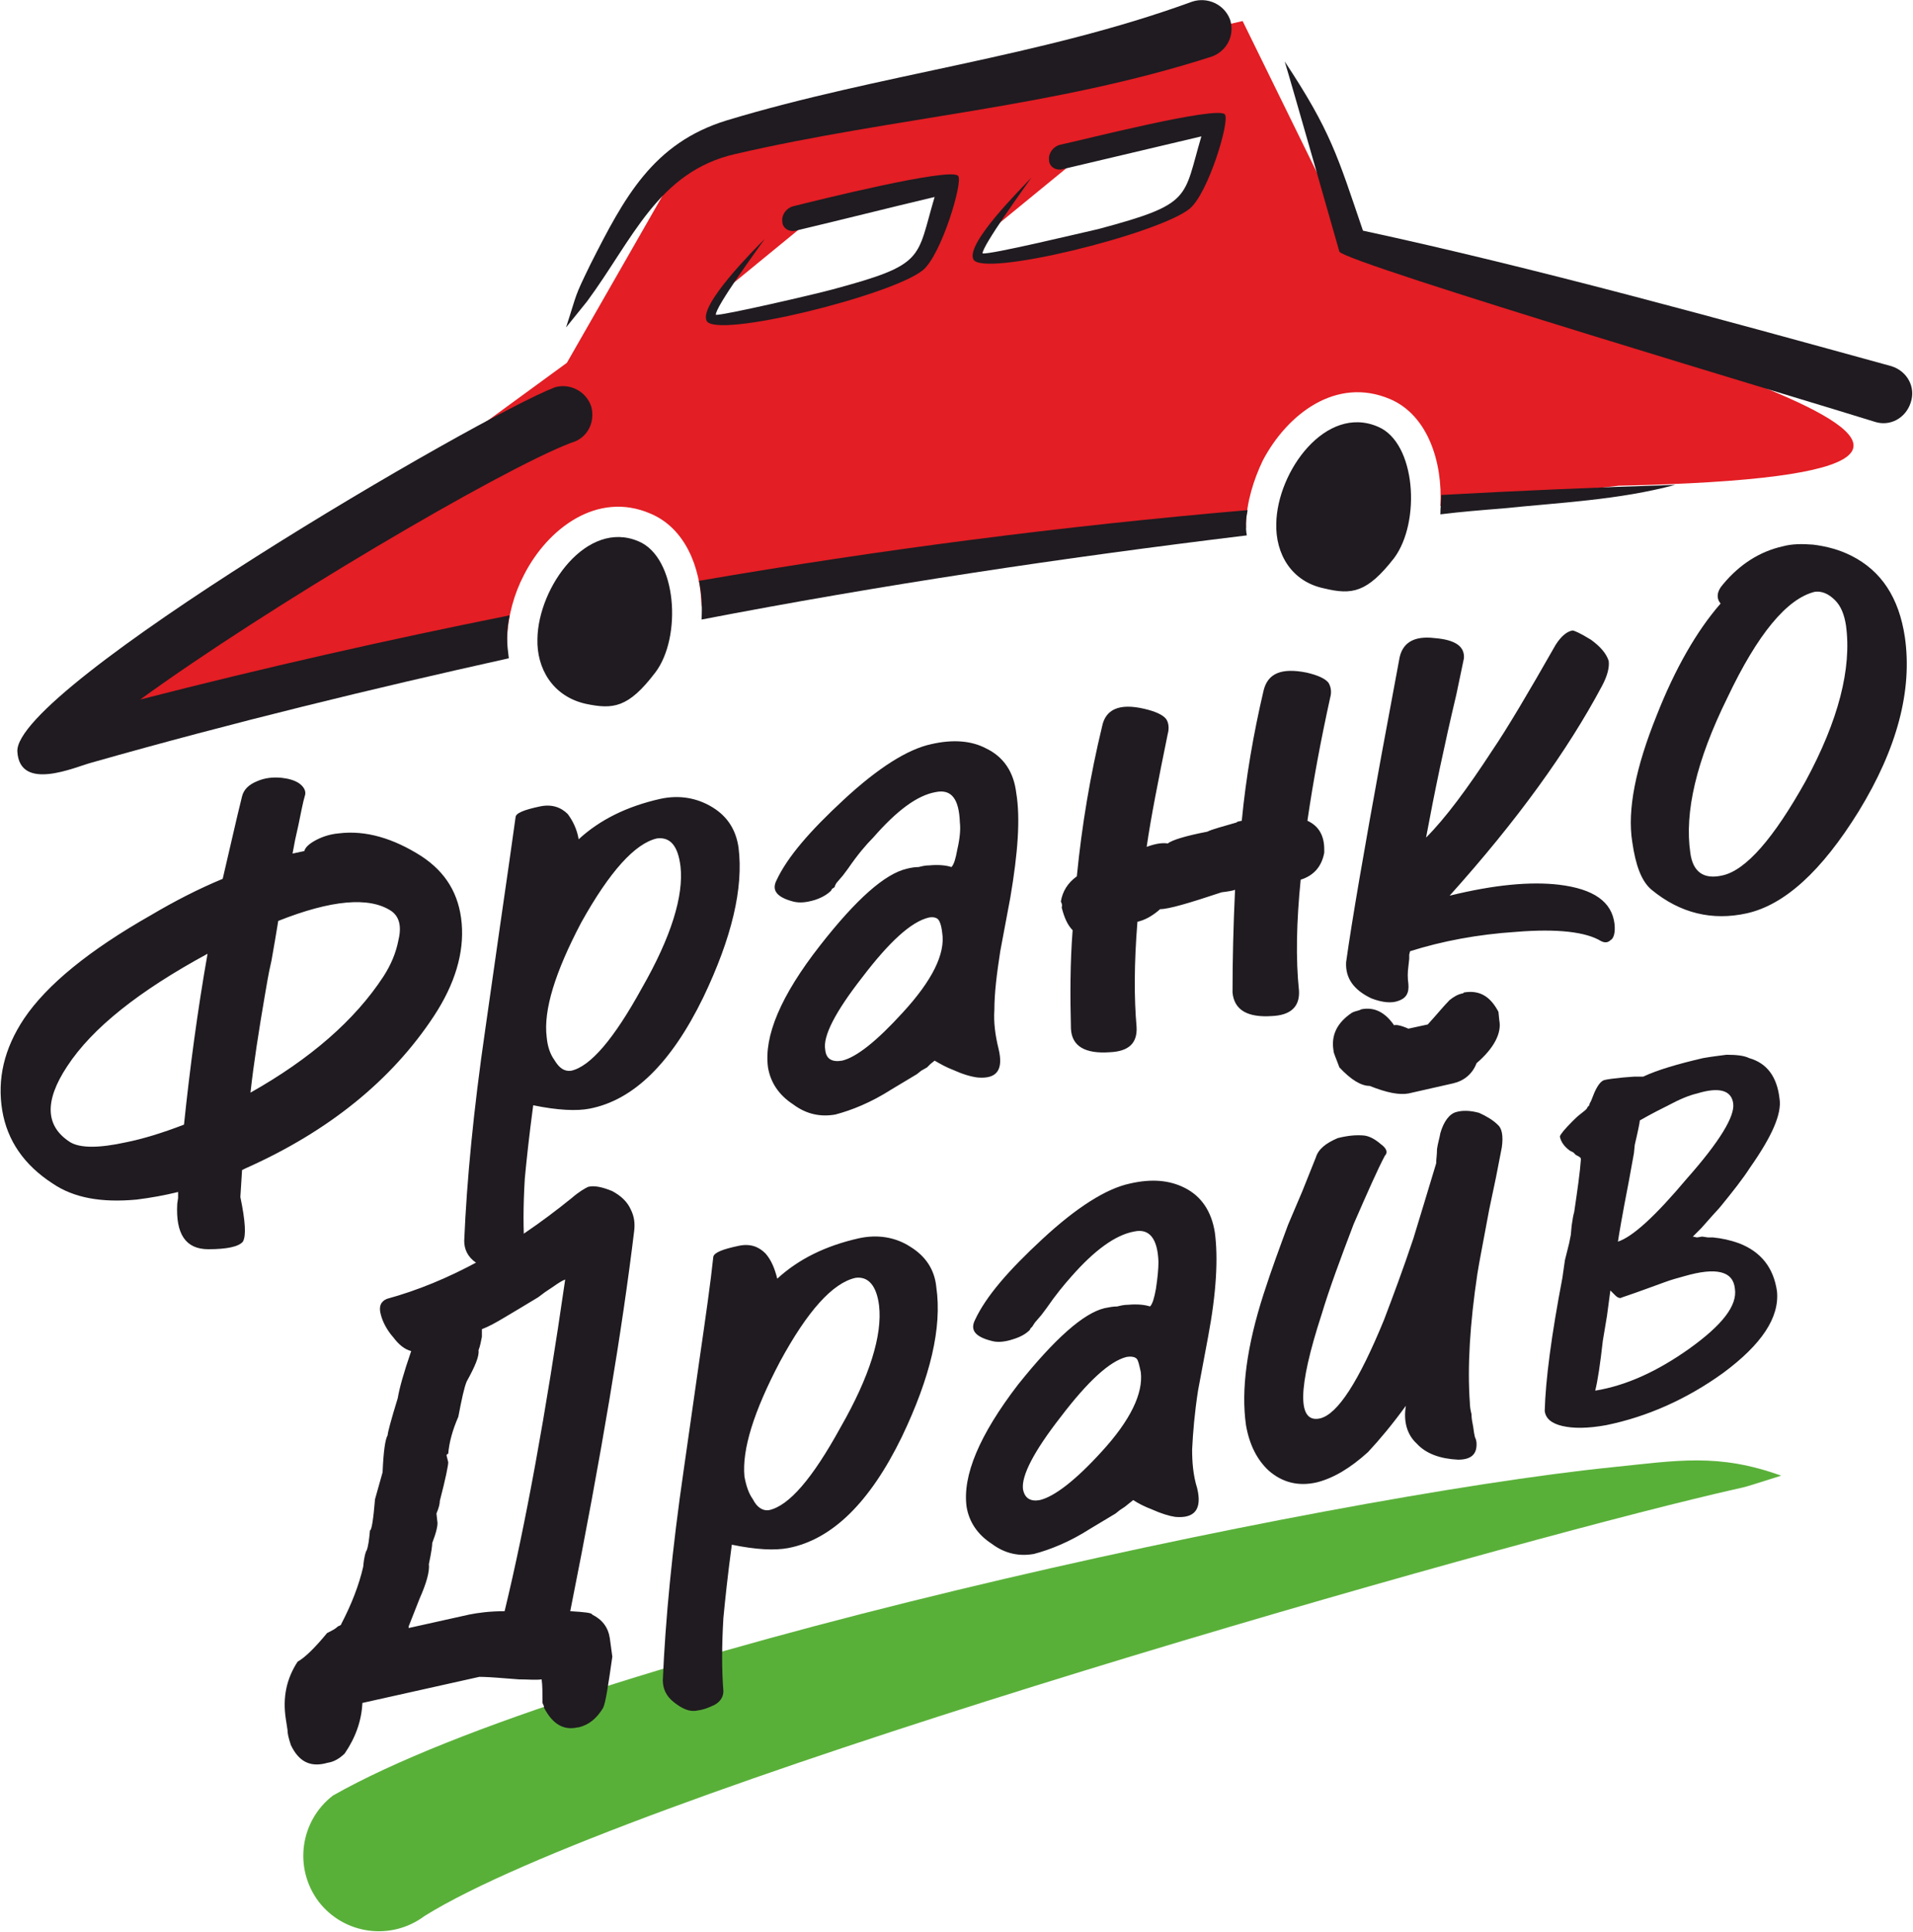 <?xml version="1.0" encoding="UTF-8"?> <!-- Creator: CorelDRAW 2020 (64-Bit) --> <svg xmlns="http://www.w3.org/2000/svg" xmlns:xlink="http://www.w3.org/1999/xlink" xmlns:xodm="http://www.corel.com/coreldraw/odm/2003" xml:space="preserve" width="942px" height="951px" style="shape-rendering:geometricPrecision; text-rendering:geometricPrecision; image-rendering:optimizeQuality; fill-rule:evenodd; clip-rule:evenodd" viewBox="0 0 22.72 22.95"> <defs> <style type="text/css"> <![CDATA[ .fil1 {fill:#1F1B20} .fil2 {fill:#59B039} .fil0 {fill:#E31E24} .fil3 {fill:#1F1B20;fill-rule:nonzero} ]]> </style> </defs> <g id="Слой_x0020_1">  <g id="_1693835377120"> <path class="fil0" d="M14.76 0.25l-6.57 1.51 -1.46 2.55 -6.15 4.49 5.44 -1.12c0,-0.04 0,-0.07 0,-0.1 0.01,-0.26 0.08,-0.52 0.2,-0.75 0.28,-0.55 0.87,-1 1.5,-0.73 0.41,0.17 0.6,0.63 0.61,1.1l2.1 -0.44 4.37 -0.49c0,-0.02 0,-0.04 0,-0.05 0.01,-0.26 0.09,-0.52 0.2,-0.75 0.29,-0.55 0.87,-1 1.51,-0.73 0.45,0.19 0.63,0.75 0.6,1.27l2.12 -0.24c6.59,-0.14 -0.17,-1.69 -3.17,-2.87l-1.3 -2.65zm-3.48 1.93l-1.53 0.33 -1.16 0.95 -0.12 0.33 0.51 -0.02 1.26 -0.33 0.66 -0.31 0.38 -0.95zm3.17 -0.73l-1.53 0.34 -1.16 0.95 -0.12 0.33 0.51 -0.02 1.26 -0.34 0.66 -0.31 0.38 -0.95z"></path> <path class="fil1" d="M6.78 5.26c-0.86,0.33 -3.62,1.96 -5.12,3.05 1.48,-0.38 2.94,-0.71 4.39,-1 -0.02,0.09 -0.03,0.18 -0.03,0.27 0,0.08 0.01,0.16 0.02,0.24 -1.62,0.36 -3.27,0.76 -4.96,1.24 -0.19,0.05 -0.85,0.35 -0.88,-0.13 -0.05,-0.75 5.48,-3.98 6.39,-4.33 0.18,-0.05 0.37,0.05 0.43,0.23 0.05,0.19 -0.05,0.38 -0.24,0.43zm1.52 1.64c2.15,-0.37 4.31,-0.65 6.52,-0.84 -0.01,0.05 -0.02,0.1 -0.02,0.16 0,0.05 0,0.09 0.01,0.14 -2.22,0.27 -4.35,0.59 -6.48,1 0.01,-0.16 0,-0.31 -0.03,-0.46zm8.82 -1.02c0.91,-0.05 1.83,-0.09 2.78,-0.12 -0.67,0.18 -1.37,0.21 -2.05,0.28 -0.25,0.02 -0.5,0.04 -0.74,0.07 0,-0.08 0.01,-0.15 0.01,-0.23z"></path> <path class="fil1" d="M22.27 5.01c-0.6,-0.19 -6.27,-1.88 -6.36,-2.02 0,0 -0.59,-2.07 -0.65,-2.26 0.55,0.83 0.63,1.13 0.93,2.01 2.04,0.44 4.28,1.06 6.28,1.61 0.19,0.06 0.29,0.25 0.23,0.43 -0.06,0.19 -0.25,0.29 -0.43,0.23z"></path> <path class="fil2" d="M3.95 21.33c2.91,-1.65 11.77,-3.55 15.2,-3.9 0.78,-0.08 1.26,-0.17 2.01,0.1 -0.67,0.21 -0.19,0.07 -1.05,0.28 -3.04,0.74 -12.77,3.52 -15.07,4.95 -0.4,0.3 -0.96,0.22 -1.26,-0.17 -0.3,-0.4 -0.22,-0.96 0.17,-1.26z"></path> <path class="fil1" d="M14.4 0.67c-1.89,0.61 -3.77,0.72 -5.67,1.16 -0.92,0.21 -1.22,1.02 -1.76,1.75l-0.25 0.31c0.14,-0.43 0.09,-0.34 0.29,-0.75 0.4,-0.79 0.74,-1.44 1.62,-1.71 1.82,-0.55 3.72,-0.75 5.53,-1.41 0.18,-0.06 0.38,0.03 0.45,0.21 0.06,0.18 -0.03,0.37 -0.21,0.44z"></path> <path class="fil1" d="M12.59 1.72c0.24,-0.05 1.88,-0.47 1.96,-0.36 0.06,0.08 -0.2,0.94 -0.42,1.12 -0.37,0.3 -2.47,0.82 -2.57,0.6 -0.09,-0.19 0.57,-0.84 0.69,-0.97 -0.07,0.1 -0.59,0.82 -0.58,0.9 0.08,0.02 1.2,-0.25 1.38,-0.29 1.12,-0.3 1,-0.36 1.22,-1.1 -0.55,0.13 -1.1,0.26 -1.65,0.39 -0.08,0.02 -0.16,-0.03 -0.16,-0.11 -0.01,-0.08 0.05,-0.16 0.13,-0.18zm-0.92 1.29c0,0 0,0.01 0,0.01 0,-0.01 0,-0.01 0,-0.01z"></path> <path class="fil1" d="M9.42 2.45c0.24,-0.06 1.88,-0.47 1.96,-0.36 0.06,0.07 -0.2,0.94 -0.42,1.12 -0.37,0.3 -2.47,0.82 -2.57,0.6 -0.09,-0.19 0.57,-0.85 0.69,-0.97 -0.07,0.1 -0.59,0.81 -0.58,0.9 0.08,0.01 1.2,-0.25 1.38,-0.3 1.12,-0.3 1,-0.36 1.22,-1.1 -0.55,0.13 -1.1,0.27 -1.65,0.4 -0.08,0.02 -0.16,-0.03 -0.16,-0.11 -0.01,-0.08 0.05,-0.16 0.13,-0.18zm-0.92 1.29c0,0 0,0 0,0 0,0 0,0 0,0z"></path> <path class="fil1" d="M16.56 6.63c0.32,-0.43 0.26,-1.37 -0.19,-1.56 -0.62,-0.27 -1.2,0.53 -1.21,1.15 -0.01,0.36 0.18,0.69 0.57,0.77 0.33,0.08 0.51,0.05 0.83,-0.36z"></path> <path class="fil1" d="M7.78 7.99c0.32,-0.42 0.26,-1.37 -0.2,-1.56 -0.61,-0.26 -1.19,0.54 -1.2,1.16 -0.01,0.35 0.18,0.68 0.57,0.77 0.33,0.07 0.51,0.05 0.83,-0.37z"></path> <path class="fil3" d="M2.46 11.33c-0.81,0.44 -1.37,0.88 -1.67,1.34 -0.27,0.41 -0.26,0.71 0.04,0.9 0.12,0.07 0.34,0.07 0.66,0 0.2,-0.04 0.43,-0.11 0.69,-0.21 0.07,-0.67 0.16,-1.35 0.28,-2.03zm0.8 -0.15l-0.04 0.23c-0.04,0.17 -0.06,0.31 -0.08,0.42 -0.07,0.41 -0.13,0.79 -0.17,1.15 0.71,-0.4 1.24,-0.86 1.58,-1.38 0.09,-0.14 0.15,-0.28 0.18,-0.44 0.04,-0.17 0,-0.28 -0.09,-0.34 -0.26,-0.17 -0.71,-0.13 -1.34,0.12l-0.04 0.24zm-0.62 -0.74c0.09,-0.38 0.16,-0.7 0.23,-0.98 0.02,-0.08 0.08,-0.14 0.18,-0.18 0.09,-0.04 0.19,-0.05 0.29,-0.04 0.09,0.01 0.15,0.03 0.2,0.06 0.06,0.04 0.09,0.09 0.08,0.14 -0.03,0.1 -0.05,0.22 -0.08,0.36l-0.04 0.18 -0.03 0.16 0.14 -0.03c0.01,-0.04 0.05,-0.08 0.12,-0.12 0.07,-0.04 0.17,-0.08 0.29,-0.09 0.32,-0.04 0.65,0.06 0.98,0.27 0.29,0.19 0.45,0.45 0.48,0.8 0.03,0.35 -0.08,0.72 -0.33,1.1 -0.5,0.76 -1.25,1.37 -2.24,1.81l-0.02 0.01 -0.02 0.01 -0.01 0.16 -0.01 0.16c0.06,0.29 0.07,0.46 0.03,0.53 -0.05,0.06 -0.19,0.09 -0.41,0.09 -0.27,0 -0.39,-0.18 -0.37,-0.54l0.01 -0.07 0 -0.07c-0.16,0.04 -0.33,0.07 -0.49,0.09 -0.42,0.04 -0.75,-0.02 -1,-0.19 -0.34,-0.22 -0.54,-0.51 -0.6,-0.87 -0.06,-0.37 0.02,-0.73 0.26,-1.09 0.27,-0.4 0.77,-0.81 1.51,-1.23 0.27,-0.16 0.56,-0.31 0.85,-0.43zm5.71 1.41c-0.38,0.78 -0.83,1.22 -1.35,1.32 -0.15,0.03 -0.38,0.02 -0.67,-0.04 -0.05,0.37 -0.08,0.66 -0.1,0.87 -0.02,0.33 -0.02,0.62 0,0.87 0,0.06 -0.03,0.12 -0.1,0.16 -0.05,0.03 -0.12,0.06 -0.2,0.07 -0.1,0.02 -0.19,-0.02 -0.28,-0.1 -0.1,-0.07 -0.14,-0.16 -0.14,-0.26 0.03,-0.71 0.11,-1.55 0.25,-2.51l0.09 -0.63 0.09 -0.63c0.08,-0.55 0.14,-0.97 0.18,-1.26 0,-0.05 0.1,-0.09 0.29,-0.13 0.14,-0.03 0.25,0.01 0.33,0.09 0.06,0.08 0.11,0.18 0.13,0.3 0.25,-0.23 0.57,-0.39 0.97,-0.48 0.23,-0.05 0.44,-0.01 0.62,0.1 0.18,0.11 0.28,0.27 0.31,0.48 0.06,0.48 -0.08,1.07 -0.42,1.78zm-0.55 -1.89c-0.26,0.06 -0.56,0.39 -0.9,1 -0.31,0.59 -0.45,1.04 -0.41,1.36 0.01,0.11 0.04,0.2 0.09,0.27 0.06,0.1 0.12,0.14 0.2,0.13 0.23,-0.05 0.51,-0.38 0.84,-0.98 0.35,-0.61 0.5,-1.1 0.46,-1.45 -0.03,-0.24 -0.12,-0.35 -0.28,-0.33zm4.14 1.02l-0.06 0.32c-0.04,0.26 -0.07,0.49 -0.07,0.7 -0.01,0.14 0.01,0.3 0.05,0.46 0.06,0.25 -0.02,0.36 -0.25,0.34 -0.08,-0.01 -0.18,-0.04 -0.29,-0.09 -0.08,-0.03 -0.15,-0.07 -0.22,-0.11l-0.05 0.04 -0.04 0.04 -0.07 0.04 -0.05 0.04 -0.15 0.09 -0.15 0.09c-0.25,0.16 -0.48,0.25 -0.67,0.3 -0.17,0.03 -0.34,0 -0.5,-0.12 -0.17,-0.11 -0.27,-0.26 -0.3,-0.44 -0.05,-0.37 0.15,-0.85 0.62,-1.45 0.43,-0.55 0.77,-0.85 1.03,-0.91 0.04,-0.01 0.09,-0.02 0.14,-0.02 0.04,-0.01 0.08,-0.02 0.13,-0.02 0.11,-0.01 0.2,0 0.26,0.02 0.03,-0.03 0.05,-0.1 0.07,-0.21 0.03,-0.13 0.04,-0.24 0.03,-0.32 -0.01,-0.28 -0.1,-0.4 -0.29,-0.36 -0.22,0.04 -0.46,0.22 -0.74,0.54 -0.09,0.09 -0.19,0.21 -0.3,0.37l-0.06 0.08 -0.06 0.07c-0.02,0.02 -0.03,0.04 -0.04,0.07l-0.03 0.02 -0.01 0.02c-0.04,0.04 -0.1,0.08 -0.19,0.11 -0.1,0.03 -0.18,0.04 -0.26,0.02 -0.19,-0.05 -0.26,-0.13 -0.2,-0.25 0.13,-0.28 0.4,-0.59 0.8,-0.96 0.41,-0.38 0.76,-0.6 1.04,-0.66 0.26,-0.06 0.48,-0.04 0.65,0.05 0.21,0.1 0.33,0.28 0.36,0.53 0.05,0.3 0.02,0.71 -0.07,1.24l-0.06 0.32zm-0.8 -0.06c-0.02,-0.02 -0.06,-0.03 -0.11,-0.02 -0.21,0.05 -0.47,0.29 -0.79,0.71 -0.32,0.41 -0.47,0.7 -0.44,0.86 0.01,0.11 0.08,0.15 0.2,0.13 0.17,-0.04 0.41,-0.23 0.72,-0.57 0.35,-0.38 0.51,-0.7 0.47,-0.95 -0.01,-0.09 -0.03,-0.14 -0.05,-0.16zm2.37 0.03c-0.04,0.5 -0.04,0.91 -0.01,1.25 0.01,0.19 -0.09,0.29 -0.32,0.3 -0.29,0.02 -0.45,-0.07 -0.46,-0.28 -0.01,-0.39 -0.01,-0.78 0.02,-1.17 -0.06,-0.06 -0.1,-0.15 -0.13,-0.27 0.01,-0.03 0,-0.05 -0.01,-0.07 0.02,-0.12 0.08,-0.22 0.19,-0.3 0.06,-0.61 0.16,-1.2 0.3,-1.78 0.04,-0.2 0.2,-0.28 0.5,-0.21 0.13,0.03 0.22,0.07 0.26,0.12 0.03,0.04 0.04,0.11 0.02,0.18 -0.11,0.54 -0.2,0.99 -0.25,1.34 0.11,-0.04 0.19,-0.05 0.25,-0.04 0.05,-0.04 0.21,-0.09 0.47,-0.14 0.06,-0.03 0.18,-0.06 0.35,-0.11 0,-0.01 0.02,-0.01 0.06,-0.02 0.05,-0.52 0.14,-1.04 0.26,-1.55 0.05,-0.2 0.21,-0.27 0.51,-0.21 0.13,0.03 0.22,0.07 0.26,0.12 0.03,0.05 0.04,0.11 0.02,0.18 -0.11,0.5 -0.2,0.98 -0.27,1.46 0.13,0.06 0.2,0.17 0.2,0.34l0 0.04c-0.03,0.16 -0.12,0.27 -0.28,0.32 -0.05,0.5 -0.06,0.94 -0.02,1.32 0.01,0.19 -0.1,0.29 -0.32,0.3 -0.29,0.02 -0.45,-0.07 -0.47,-0.28 0,-0.38 0.01,-0.79 0.03,-1.22 -0.02,0.01 -0.08,0.02 -0.16,0.03 -0.39,0.13 -0.63,0.2 -0.73,0.2 -0.09,0.08 -0.18,0.13 -0.27,0.15zm3.71 -0.31c0.53,-0.13 0.96,-0.17 1.3,-0.13 0.41,0.05 0.63,0.2 0.66,0.47 0.01,0.1 -0.01,0.17 -0.05,0.19 -0.03,0.03 -0.07,0.03 -0.11,0.01 -0.18,-0.11 -0.52,-0.15 -1.01,-0.11 -0.46,0.03 -0.88,0.11 -1.26,0.23l-0.01 0.04 0 0.05 -0.01 0.09c-0.01,0.07 -0.01,0.14 0,0.21 0.01,0.11 -0.03,0.17 -0.12,0.2 -0.08,0.03 -0.19,0.02 -0.32,-0.03 -0.21,-0.1 -0.31,-0.24 -0.3,-0.43 0.07,-0.5 0.21,-1.31 0.42,-2.46l0.21 -1.13c0.03,-0.2 0.17,-0.29 0.42,-0.26 0.25,0.02 0.36,0.1 0.35,0.24l-0.09 0.43c-0.14,0.59 -0.26,1.16 -0.36,1.7 0.23,-0.23 0.49,-0.58 0.79,-1.04 0.17,-0.25 0.42,-0.67 0.75,-1.25 0.07,-0.11 0.14,-0.16 0.2,-0.17 0.02,0 0.09,0.03 0.22,0.11 0.11,0.08 0.18,0.16 0.21,0.25 0.01,0.07 -0.01,0.17 -0.08,0.3 -0.41,0.77 -1.01,1.6 -1.81,2.49zm4.58 -3.51c-0.08,-0.08 -0.16,-0.11 -0.24,-0.1 -0.33,0.08 -0.68,0.5 -1.04,1.26 -0.37,0.75 -0.51,1.36 -0.44,1.84 0.03,0.23 0.16,0.32 0.38,0.27 0.28,-0.06 0.61,-0.44 0.99,-1.12 0.39,-0.72 0.55,-1.34 0.48,-1.85 -0.02,-0.13 -0.06,-0.23 -0.13,-0.3zm0.28 2.51c-0.44,0.71 -0.88,1.11 -1.33,1.21 -0.41,0.09 -0.79,0 -1.13,-0.28 -0.12,-0.1 -0.19,-0.29 -0.23,-0.57 -0.06,-0.38 0.04,-0.88 0.29,-1.5 0.22,-0.56 0.48,-1.01 0.76,-1.33 -0.05,-0.06 -0.05,-0.14 0.03,-0.23 0.2,-0.24 0.44,-0.39 0.71,-0.45 0.11,-0.03 0.23,-0.03 0.36,-0.02 0.16,0.02 0.31,0.06 0.45,0.13 0.36,0.18 0.57,0.5 0.64,0.97 0.09,0.63 -0.09,1.32 -0.55,2.07z"></path> <path class="fil3" d="M4.88 16.05c-0.08,-0.02 -0.15,-0.08 -0.21,-0.16 -0.08,-0.09 -0.13,-0.19 -0.15,-0.27 -0.03,-0.1 0,-0.16 0.07,-0.19 0.73,-0.2 1.46,-0.6 2.2,-1.2 0.08,-0.07 0.15,-0.11 0.19,-0.13 0.07,-0.02 0.17,0 0.29,0.05 0.11,0.06 0.18,0.13 0.22,0.22 0.04,0.08 0.05,0.16 0.04,0.25 -0.14,1.16 -0.39,2.67 -0.76,4.52 0.17,0.01 0.26,0.02 0.26,0.04 0.12,0.06 0.19,0.15 0.21,0.28l0.03 0.22c-0.05,0.35 -0.08,0.55 -0.11,0.61 -0.08,0.13 -0.17,0.2 -0.29,0.23l-0.01 0c-0.17,0.04 -0.3,-0.04 -0.4,-0.23 0,-0.02 -0.01,-0.04 -0.02,-0.06 0,-0.12 0,-0.21 -0.01,-0.28 -0.07,0.01 -0.16,0 -0.27,0l-0.26 -0.02c-0.13,-0.01 -0.2,-0.01 -0.21,-0.01l-1.39 0.31c-0.01,0.21 -0.08,0.41 -0.21,0.6 -0.06,0.06 -0.13,0.1 -0.2,0.11l-0.04 0.01c-0.18,0.04 -0.31,-0.03 -0.4,-0.22 -0.03,-0.09 -0.04,-0.14 -0.04,-0.18l-0.02 -0.13c-0.04,-0.26 0.01,-0.48 0.14,-0.68 0.09,-0.05 0.21,-0.17 0.35,-0.34 0.06,-0.03 0.1,-0.05 0.13,-0.08 0.03,-0.01 0.04,-0.02 0.04,-0.03 0.12,-0.23 0.21,-0.46 0.26,-0.68 0.01,-0.12 0.03,-0.18 0.04,-0.19 0.02,-0.05 0.03,-0.13 0.04,-0.24 0.02,0 0.04,-0.13 0.06,-0.37 0.04,-0.14 0.07,-0.25 0.09,-0.32 0.01,-0.24 0.03,-0.39 0.06,-0.44 0,-0.03 0.04,-0.18 0.12,-0.44 0.02,-0.12 0.07,-0.3 0.16,-0.56zm1.11 3.09c0.25,-1.03 0.49,-2.35 0.72,-3.94 -0.03,0.01 -0.08,0.04 -0.15,0.09l-0.09 0.06 -0.08 0.06c-0.15,0.09 -0.28,0.17 -0.4,0.24 -0.1,0.06 -0.19,0.11 -0.27,0.14 0,0.03 0,0.06 0,0.09 -0.01,0.05 -0.02,0.11 -0.04,0.16 0.01,0.07 -0.04,0.19 -0.14,0.37 -0.03,0.07 -0.06,0.21 -0.1,0.42 -0.07,0.16 -0.11,0.31 -0.12,0.44 -0.01,0 -0.02,0.01 -0.02,0.02l0.02 0.08c0,0.04 -0.03,0.19 -0.1,0.46 0,0.03 -0.01,0.08 -0.04,0.15l0.01 0.09c0.01,0.04 -0.01,0.13 -0.06,0.26 0,0.03 -0.01,0.11 -0.04,0.25 0.01,0.09 -0.03,0.23 -0.11,0.41l-0.13 0.33 0 0.02 0.72 -0.16c0.1,-0.02 0.24,-0.04 0.42,-0.04zm4.72 -2.07c-0.38,0.78 -0.83,1.22 -1.35,1.32 -0.16,0.03 -0.38,0.02 -0.67,-0.04 -0.05,0.37 -0.08,0.66 -0.1,0.87 -0.02,0.33 -0.02,0.62 0,0.87 0,0.06 -0.03,0.12 -0.1,0.16 -0.06,0.03 -0.13,0.06 -0.21,0.07 -0.09,0.02 -0.18,-0.02 -0.28,-0.1 -0.09,-0.07 -0.13,-0.16 -0.13,-0.26 0.03,-0.71 0.11,-1.55 0.25,-2.51l0.09 -0.63 0.09 -0.63c0.08,-0.55 0.14,-0.97 0.17,-1.26 0.01,-0.05 0.11,-0.09 0.3,-0.13 0.14,-0.03 0.24,0.01 0.32,0.09 0.07,0.08 0.11,0.18 0.14,0.3 0.25,-0.23 0.57,-0.39 0.97,-0.48 0.23,-0.05 0.44,-0.01 0.61,0.1 0.18,0.11 0.29,0.27 0.31,0.48 0.07,0.48 -0.07,1.07 -0.41,1.78zm-0.55 -1.89c-0.27,0.06 -0.57,0.39 -0.9,1 -0.31,0.59 -0.45,1.04 -0.42,1.36 0.02,0.11 0.05,0.2 0.1,0.27 0.05,0.1 0.12,0.14 0.19,0.13 0.24,-0.05 0.52,-0.38 0.85,-0.98 0.35,-0.61 0.5,-1.1 0.46,-1.45 -0.03,-0.24 -0.13,-0.35 -0.28,-0.33zm4.13 1.02l-0.06 0.32c-0.04,0.26 -0.06,0.49 -0.07,0.7 0,0.14 0.01,0.3 0.06,0.46 0.06,0.25 -0.03,0.36 -0.26,0.34 -0.07,-0.01 -0.17,-0.04 -0.28,-0.09 -0.08,-0.03 -0.16,-0.07 -0.22,-0.11l-0.05 0.04 -0.05 0.04 -0.06 0.04 -0.05 0.04 -0.15 0.09 -0.15 0.09c-0.25,0.16 -0.48,0.25 -0.67,0.3 -0.17,0.03 -0.34,0 -0.5,-0.12 -0.17,-0.11 -0.27,-0.26 -0.3,-0.44 -0.05,-0.37 0.15,-0.85 0.61,-1.45 0.44,-0.55 0.78,-0.85 1.03,-0.91 0.05,-0.01 0.1,-0.02 0.15,-0.02 0.04,-0.01 0.08,-0.02 0.13,-0.02 0.11,-0.01 0.2,0 0.26,0.02 0.03,-0.03 0.05,-0.1 0.07,-0.21 0.02,-0.13 0.03,-0.24 0.03,-0.32 -0.01,-0.28 -0.11,-0.4 -0.29,-0.36 -0.22,0.04 -0.47,0.22 -0.75,0.54 -0.08,0.09 -0.18,0.21 -0.29,0.37l-0.06 0.08 -0.06 0.07c-0.02,0.02 -0.03,0.04 -0.05,0.07l-0.02 0.02 -0.01 0.02c-0.04,0.04 -0.1,0.08 -0.2,0.11 -0.09,0.03 -0.18,0.04 -0.25,0.02 -0.2,-0.05 -0.26,-0.13 -0.2,-0.25 0.13,-0.28 0.4,-0.59 0.8,-0.96 0.41,-0.38 0.76,-0.6 1.04,-0.66 0.26,-0.06 0.47,-0.04 0.65,0.05 0.2,0.1 0.32,0.28 0.36,0.53 0.04,0.3 0.02,0.71 -0.08,1.24l-0.06 0.32zm-0.79 -0.06c-0.02,-0.02 -0.06,-0.03 -0.12,-0.02 -0.2,0.05 -0.46,0.29 -0.78,0.71 -0.32,0.41 -0.47,0.7 -0.45,0.86 0.02,0.11 0.09,0.15 0.2,0.13 0.17,-0.04 0.42,-0.23 0.73,-0.57 0.35,-0.38 0.5,-0.7 0.47,-0.95 -0.02,-0.09 -0.03,-0.14 -0.05,-0.16zm4.27 -2.15l-0.08 0.38c-0.07,0.38 -0.12,0.63 -0.14,0.76 -0.09,0.6 -0.12,1.11 -0.09,1.53 0,0.05 0.01,0.1 0.02,0.14 0,0.05 0.01,0.1 0.02,0.15l0.01 0.07 0.01 0.05c0.02,0.04 0.02,0.07 0.02,0.09 0,0.12 -0.07,0.18 -0.22,0.18 -0.21,-0.01 -0.38,-0.07 -0.49,-0.19 -0.12,-0.11 -0.16,-0.27 -0.13,-0.45 -0.16,0.22 -0.31,0.4 -0.45,0.55 -0.21,0.19 -0.41,0.31 -0.61,0.36 -0.22,0.05 -0.41,0 -0.57,-0.14 -0.14,-0.13 -0.23,-0.31 -0.27,-0.54 -0.06,-0.42 0.01,-0.94 0.21,-1.56 0.09,-0.28 0.19,-0.55 0.29,-0.82l0.17 -0.4 0.16 -0.4c0.03,-0.1 0.12,-0.17 0.26,-0.23 0.12,-0.03 0.22,-0.04 0.32,-0.03 0.06,0.01 0.12,0.04 0.19,0.1 0.07,0.05 0.09,0.1 0.05,0.14 -0.08,0.15 -0.2,0.42 -0.37,0.81 -0.16,0.42 -0.29,0.77 -0.38,1.07 -0.29,0.89 -0.29,1.3 -0.02,1.24 0.21,-0.05 0.46,-0.44 0.76,-1.17 0.11,-0.29 0.23,-0.61 0.35,-0.97 0.08,-0.26 0.17,-0.56 0.27,-0.89 0,-0.05 0.01,-0.1 0.01,-0.17 0.01,-0.07 0.03,-0.13 0.04,-0.19 0.04,-0.14 0.11,-0.23 0.19,-0.25 0.07,-0.02 0.16,-0.02 0.27,0.01 0.09,0.04 0.17,0.09 0.22,0.14 0.05,0.04 0.07,0.13 0.05,0.27l-0.07 0.36zm-1.6 -2c0.15,-0.03 0.28,0.03 0.39,0.19 0.02,-0.01 0.08,0 0.17,0.04l0.23 -0.05c0.11,-0.12 0.19,-0.22 0.26,-0.29 0.05,-0.04 0.1,-0.07 0.16,-0.08l0.01 -0.01c0.18,-0.03 0.31,0.04 0.41,0.23l0.01 0.1c0.03,0.15 -0.06,0.33 -0.27,0.51 -0.05,0.13 -0.15,0.21 -0.28,0.24l-0.53 0.12c-0.11,0.02 -0.26,-0.01 -0.46,-0.09 -0.1,0 -0.22,-0.07 -0.36,-0.22 -0.04,-0.11 -0.07,-0.17 -0.07,-0.2 -0.03,-0.18 0.04,-0.33 0.22,-0.45 0.02,-0.01 0.05,-0.02 0.09,-0.03l0.02 -0.01zm4.62 1.88c-0.09,0.14 -0.21,0.29 -0.34,0.45 -0.04,0.05 -0.1,0.11 -0.16,0.18l-0.08 0.09 -0.1 0.1 0.05 0.01 0.06 -0.01 0.07 0.01 0.06 0c0.1,0.01 0.2,0.03 0.31,0.07 0.26,0.1 0.41,0.29 0.45,0.57 0.03,0.31 -0.18,0.63 -0.64,0.97 -0.43,0.31 -0.9,0.52 -1.39,0.62 -0.22,0.04 -0.39,0.04 -0.52,0.01 -0.13,-0.03 -0.2,-0.09 -0.21,-0.18 0.01,-0.37 0.08,-0.9 0.21,-1.58l0.03 -0.21 0.05 -0.2 0.02 -0.1 0.01 -0.11c0.01,-0.07 0.02,-0.13 0.03,-0.16 0.04,-0.27 0.07,-0.48 0.08,-0.63 0,-0.02 -0.02,-0.03 -0.06,-0.05l-0.03 -0.03 -0.04 -0.02c-0.07,-0.05 -0.11,-0.11 -0.12,-0.17 0.01,-0.03 0.06,-0.09 0.15,-0.18 0.03,-0.03 0.06,-0.06 0.1,-0.09l0.05 -0.04 0.02 -0.02 0.01 -0.02 0 0 0.02 -0.02c0,-0.02 0.01,-0.03 0.02,-0.05l0.02 -0.05 0.02 -0.05c0.04,-0.09 0.08,-0.14 0.12,-0.15 0.04,-0.01 0.12,-0.02 0.22,-0.03l0.13 -0.01 0.05 0 0.06 0c0.17,-0.08 0.41,-0.15 0.71,-0.22 0.11,-0.02 0.21,-0.03 0.28,-0.04 0.12,0 0.21,0.01 0.27,0.04 0.21,0.06 0.33,0.22 0.36,0.48 0.03,0.18 -0.09,0.45 -0.35,0.82zm-0.63 -0.88c-0.09,0.02 -0.21,0.07 -0.34,0.14 -0.08,0.04 -0.2,0.1 -0.34,0.18 0,0.02 -0.02,0.12 -0.06,0.29l-0.01 0.1 -0.02 0.11 -0.04 0.22c-0.08,0.41 -0.12,0.65 -0.13,0.72 0.18,-0.06 0.45,-0.31 0.82,-0.75 0.39,-0.44 0.57,-0.74 0.55,-0.89 -0.02,-0.16 -0.17,-0.2 -0.43,-0.12zm-0.15 2.17c-0.07,0.02 -0.15,0.04 -0.23,0.07l-0.11 0.04 -0.11 0.04c-0.19,0.07 -0.29,0.1 -0.31,0.11 -0.02,0 -0.04,-0.01 -0.06,-0.03 -0.03,-0.03 -0.05,-0.05 -0.06,-0.06l-0.04 0.3 -0.05 0.3c-0.03,0.27 -0.06,0.47 -0.09,0.59 0.37,-0.06 0.74,-0.23 1.12,-0.5 0.39,-0.28 0.57,-0.51 0.54,-0.71 -0.02,-0.21 -0.22,-0.26 -0.6,-0.15z"></path> </g> </g> </svg> 